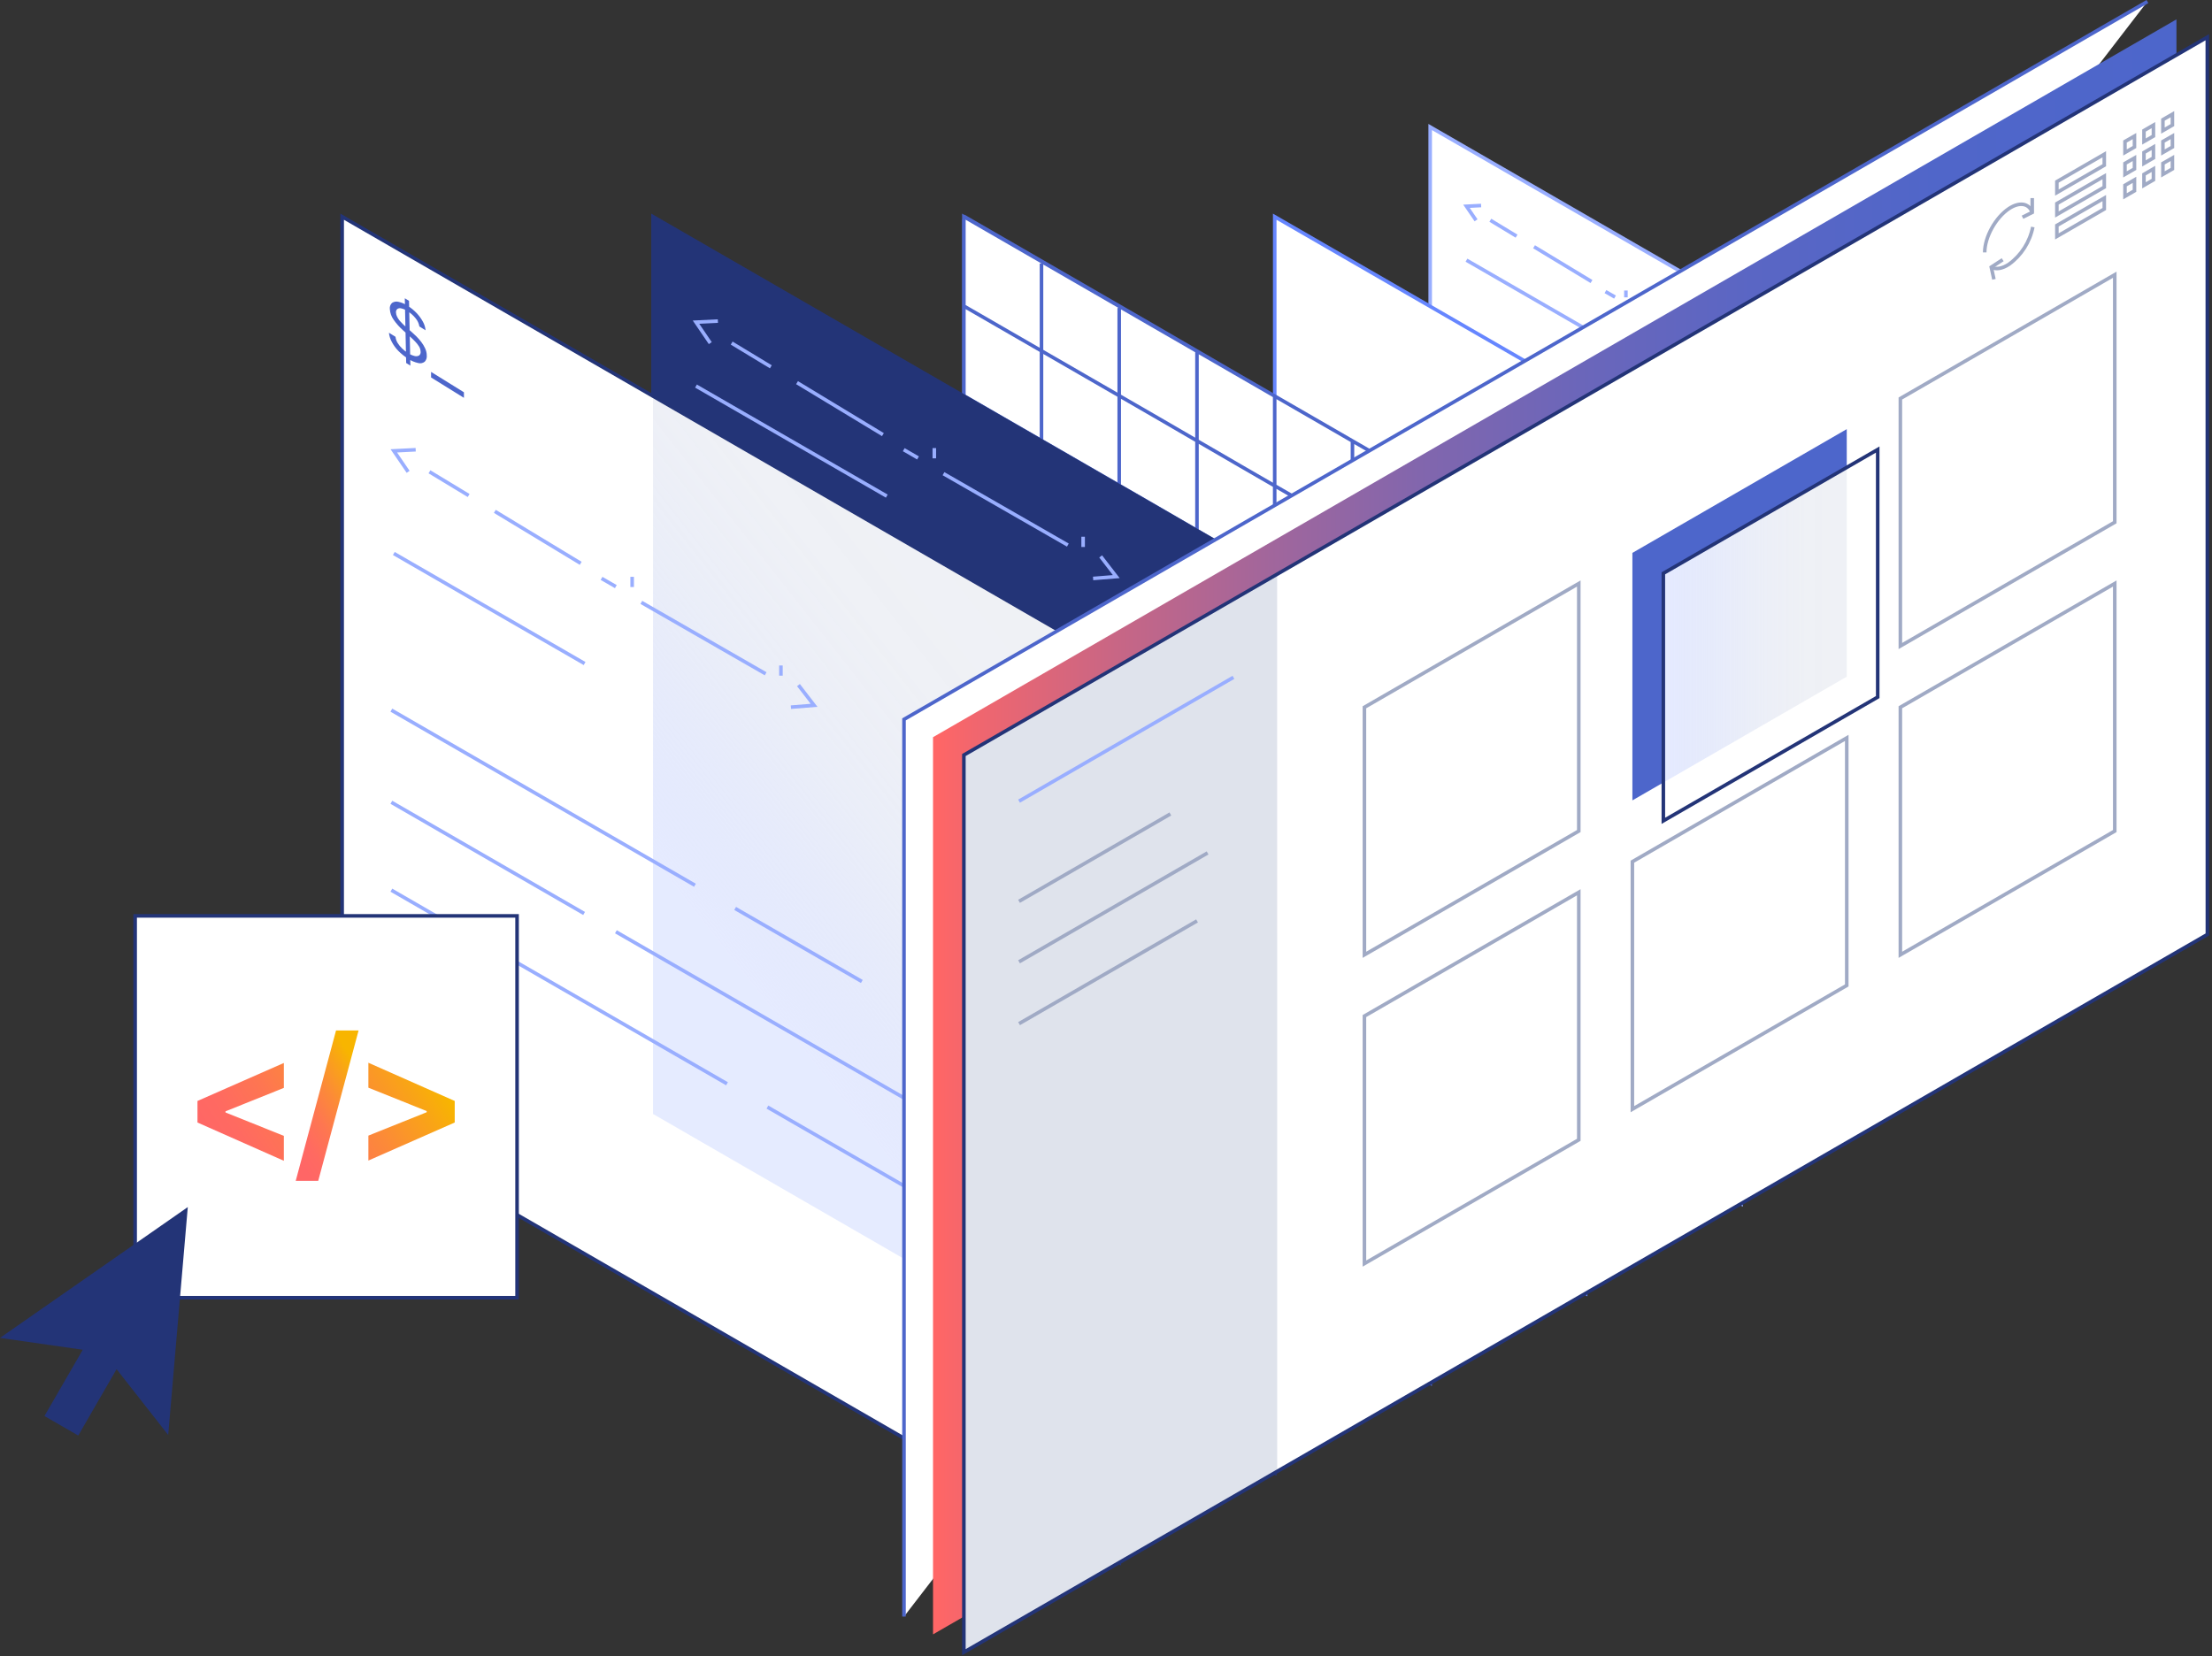 <svg xmlns="http://www.w3.org/2000/svg" width="621" height="465" viewBox="0 0 621 465">
    <rect x="0" y="0" width="621" height="465" fill="#333333" stroke="none"/>
    <defs>
        <linearGradient id="979q6kb5va" x1="38.002%" x2="67.84%" y1="69.84%" y2="20.5%">
            <stop offset="0%" stop-color="#99AEFF" stop-opacity=".5"/>
            <stop offset="8%" stop-color="#A7B9FB" stop-opacity=".6"/>
            <stop offset="21%" stop-color="#B8C6F7" stop-opacity=".72"/>
            <stop offset="34%" stop-color="#C6D0F3" stop-opacity=".82"/>
            <stop offset="47%" stop-color="#D1D9F0" stop-opacity=".9"/>
            <stop offset="62%" stop-color="#D9DEEE" stop-opacity=".96"/>
            <stop offset="78%" stop-color="#DEE2EC" stop-opacity=".99"/>
            <stop offset="100%" stop-color="#DFE3EC"/>
        </linearGradient>
        <linearGradient id="xr79pbh4rb" x1="16.98%" x2="200.928%" y1="93.156%" y2="-39.898%">
            <stop offset="0%" stop-color="#F66"/>
            <stop offset="17%" stop-color="#FF6A61"/>
            <stop offset="39%" stop-color="#FE7651"/>
            <stop offset="62%" stop-color="#FC8A38"/>
            <stop offset="87%" stop-color="#F9A515"/>
            <stop offset="100%" stop-color="#F8B500"/>
        </linearGradient>
        <linearGradient id="sik6ul8krc" x1="19.577%" x2="76.264%" y1="96.447%" y2="9.877%">
            <stop offset="0%" stop-color="#F66"/>
            <stop offset="17%" stop-color="#FF6A61"/>
            <stop offset="39%" stop-color="#FE7651"/>
            <stop offset="62%" stop-color="#FC8A38"/>
            <stop offset="87%" stop-color="#F9A515"/>
            <stop offset="100%" stop-color="#F8B500"/>
        </linearGradient>
        <linearGradient id="hrqdkhfnod" x1="-108.16%" x2="75.846%" y1="145.047%" y2="11.945%">
            <stop offset="0%" stop-color="#F66"/>
            <stop offset="17%" stop-color="#FF6A61"/>
            <stop offset="39%" stop-color="#FE7651"/>
            <stop offset="62%" stop-color="#FC8A38"/>
            <stop offset="87%" stop-color="#F9A515"/>
            <stop offset="100%" stop-color="#F8B500"/>
        </linearGradient>
        <linearGradient id="bhwreiktge" x1="0%" x2="100%" y1="50.001%" y2="50.001%">
            <stop offset="0%" stop-color="#F66"/>
            <stop offset="3%" stop-color="#F1666E"/>
            <stop offset="15%" stop-color="#C66686"/>
            <stop offset="27%" stop-color="#A1669C"/>
            <stop offset="39%" stop-color="#8266AD"/>
            <stop offset="52%" stop-color="#6B66BA"/>
            <stop offset="66%" stop-color="#5A66C4"/>
            <stop offset="81%" stop-color="#5066C9"/>
            <stop offset="100%" stop-color="#4D66CB"/>
        </linearGradient>
        <linearGradient id="z5m8k1nk5f" x1="0%" x2="100%" y1="49.994%" y2="49.994%">
            <stop offset="0%" stop-color="#99AEFF" stop-opacity=".5"/>
            <stop offset="8%" stop-color="#A7B9FB" stop-opacity=".6"/>
            <stop offset="21%" stop-color="#B8C6F7" stop-opacity=".72"/>
            <stop offset="34%" stop-color="#C6D0F3" stop-opacity=".82"/>
            <stop offset="47%" stop-color="#D1D9F0" stop-opacity=".9"/>
            <stop offset="62%" stop-color="#D9DEEE" stop-opacity=".96"/>
            <stop offset="78%" stop-color="#DEE2EC" stop-opacity=".99"/>
            <stop offset="100%" stop-color="#DFE3EC"/>
        </linearGradient>
    </defs>
    <g fill="none" fill-rule="evenodd">
        <g>
            <g>
                <path fill="#FFF" fill-rule="nonzero" stroke="#99AEFF" d="M305.51 0.66L392.79 51.03 392.79 302.98 305.51 252.59z" transform="translate(96 35)"/>
                <path fill="#FFF" fill-rule="nonzero" stroke="#6686FF" d="M261.87 25.85L349.15 76.23 349.15 328.16 261.87 277.77z" transform="translate(96 35)"/>
                <path fill="#FFF" fill-rule="nonzero" stroke="#4D66CB" d="M174.6 25.84L305.51 101.42 305.51 353.36 174.6 277.78zM174.56 26.55L174.56 277.81M196.39 39.01L196.39 290.31M218.21 51.47L218.21 302.8M240.04 63.93L240.04 315.3M261.86 76.39L261.86 327.8M283.69 88.85L283.69 340.3M305.51 101.31L305.51 352.79M305.51 353.52c-116.3-67.12-14.64-8.74-130.95-75.85M305.51 328.15c-116.31-67.11-14.64-8.58-130.95-75.69M305.51 302.98c-116.3-67.11-14.64-8.59-130.95-75.7M305.51 277.78c-116.31-67.11-14.64-8.58-130.95-75.69M305.51 252.59c-116.3-67.11-14.64-8.59-130.95-75.7M305.51 227.4c-116.31-67.11-14.64-8.59-130.95-75.7M305.51 202.2c-116.3-67.11-14.64-8.59-130.95-75.7M305.51 177.01c-116.3-67.12-14.64-8.59-130.95-75.7M305.51 151.81c-116.31-67.11-14.64-8.59-130.95-75.69M305.51 126.62c-116.3-67.12-14.64-8.59-130.95-75.7M305.51 101.43c-116.3-67.12-14.64-8.6-130.95-75.71" transform="translate(96 35)"/>
                <path fill="#233477" fill-rule="nonzero" stroke="#233477" d="M87.33 25.84L261.87 126.61 261.87 378.56 87.33 277.79z" transform="translate(96 35)"/>
                <path stroke="#99AEFF" d="M99.4 73.41L152.96 104.31M103.41 61.35L99.4 55.46 105.54 55.16M210.88 127.43L217.38 126.91 213 121.24M168.88 98.01L203.79 118.06M127.76 72.45L151.87 87.04M109.41 61.34L120.41 68M157.72 91.27L161.73 93.59M166.3 90.83L166.3 93.7M208.08 115.72L208.08 118.6" transform="translate(96 35)"/>
                <path fill="#FFF" fill-rule="nonzero" d="M0.06 25.85L218.24 151.82 218.24 403.75 0.06 277.78z" transform="translate(96 35)"/>
                <path fill="url(#979q6kb5va)" fill-rule="nonzero" d="M218.24 151.82L218.24 353.37 87.33 277.8 87.33 76.25z" opacity=".5" transform="translate(96 35)"/>
                <path stroke="#233477" d="M0.06 25.85L218.24 151.82 218.24 403.75 0.06 277.78z" transform="translate(96 35)"/>
                <path fill="#4D66CB" fill-rule="nonzero" d="M21.74 56.67c-.144-.862-.521-1.667-1.09-2.33-.638-.79-1.405-1.467-2.27-2-.522-.346-1.1-.596-1.71-.74-.377-.116-.787-.061-1.12.15-.285.25-.427.624-.38 1 .014.411.12.815.31 1.18.203.407.451.79.74 1.14.3.35.616.683.95 1l.9.83 1.51 1.33c.39.34.82.74 1.3 1.21.49.49.947 1.011 1.37 1.56.438.56.807 1.172 1.1 1.82.296.626.453 1.308.46 2 .07.635-.137 1.27-.57 1.74-.502.404-1.165.549-1.79.39-1.03-.22-2.009-.637-2.88-1.23-1.003-.619-1.926-1.358-2.75-2.2-.733-.753-1.352-1.609-1.84-2.54-.433-.788-.702-1.655-.79-2.55l1.84 1.14c.07.606.272 1.19.59 1.71.35.578.778 1.106 1.27 1.57.503.49 1.056.925 1.65 1.3.561.369 1.18.642 1.83.81.424.125.88.079 1.27-.13.337-.254.506-.673.44-1.09-.015-.51-.163-1.006-.43-1.44-.31-.508-.68-.978-1.1-1.4-.45-.47-.93-.94-1.45-1.4l-1.83-1.64c-1.046-.913-1.976-1.951-2.77-3.09-.63-.88-.998-1.92-1.06-3-.08-.641.154-1.282.63-1.72.528-.348 1.178-.457 1.79-.3.906.2 1.768.565 2.54 1.08.935.578 1.792 1.274 2.55 2.07.703.737 1.305 1.564 1.79 2.46.41.736.66 1.55.73 2.39l-1.73-1.08zm-3.71 10.26l-.38-18.18 1.18.73.38 18.19-1.18-.74zM34.24 75.15L34.24 76.71 25.02 70.99 25.02 69.43z" transform="translate(96 35)"/>
                <path stroke="#99AEFF" d="M315.7 38.06L351.53 58.73M318.39 26.86L315.7 22.92 319.81 22.71M390.28 71.07L394.63 70.72 391.7 66.93M362.19 51.39L385.53 64.8M334.67 34.29L350.8 44.05M322.4 26.85L329.76 31.31M354.72 46.88L357.4 48.42M360.46 46.58L360.46 48.5M388.4 63.23L388.4 65.16M14.56 120.42L68.12 151.32M18.58 97.49L14.56 91.6 20.7 91.29M126.04 163.57L132.54 163.05 128.16 157.38M84.05 134.15L118.95 154.2M42.92 108.59L67.03 123.18M24.57 97.48L35.57 104.14M72.88 127.41L76.89 129.72M81.47 126.97L81.47 129.84M123.24 151.86L123.24 154.73M110.39 220.09L145.95 240.6M13.87 164.41L99.1 213.58M76.91 226.64L189.13 291.38M13.87 190.28L67.98 221.5M119.45 275.87L161.58 300.17M13.87 214.96L108.1 269.32" transform="translate(96 35)"/>
            </g>
            <g fill-rule="nonzero">
                <path fill="#FFF" stroke="#233477" d="M0.94 0.18H108.16V107.4H0.94z" transform="translate(37 257)"/>
                <path fill="url(#xr79pbh4rb)" d="M18.44 58.2L18.44 52.15 42.69 41.48 42.69 48.48 26.09 55.15 26.31 54.79 26.31 55.65 26.09 55.29 42.69 61.95 42.69 68.95z" transform="translate(37 257)"/>
                <path fill="url(#sik6ul8krc)" d="M63.67 32.36L52.34 74.58 46.02 74.58 57.34 32.36z" transform="translate(37 257)"/>
                <path fill="url(#hrqdkhfnod)" d="M90.66 58.2L66.42 68.88 66.42 61.88 83.02 55.22 82.79 55.58 82.79 54.72 83.02 55.08 66.42 48.42 66.42 41.42 90.66 52.15z" transform="translate(37 257)"/>
            </g>
            <g fill="#233477" fill-rule="nonzero">
                <path d="M52.72 0.95L47.22 64.94 32.73 46.47 21.97 65.1 12.48 59.62 23.23 41.01 0 37.68z" transform="translate(0 338)"/>
            </g>
            <g>
                <path fill="#FFF" fill-rule="nonzero" stroke="#4D66CB" d="M0.79 453.93L0.79 202 349.87 0.43" transform="translate(253)"/>
                <path fill="url(#bhwreiktge)" fill-rule="nonzero" d="M8.94 458.93L8.94 207 358.02 5.44 358.03 257.39z" transform="translate(253)"/>
                <path fill="#FFF" fill-rule="nonzero" d="M17.6 463.94L17.6 212.01 366.68 10.45 366.7 262.4z" transform="translate(253)"/>
                <path fill="#DFE3EC" fill-rule="nonzero" d="M17.6 463.94L17.6 212.01 105.55 161.23 105.56 413.17z" transform="translate(253)"/>
                <path stroke="#A0AAC5" d="M190.23 233.36L130.05 268.11 130.05 198.6 190.23 163.85z" transform="translate(253)"/>
                <path fill="#4D66CB" fill-rule="nonzero" d="M265.46 190L205.28 224.75 205.28 155.25 265.46 120.5z" transform="translate(253)"/>
                <path stroke="#A0AAC5" d="M340.7 146.65L280.51 181.4 280.51 111.9 340.7 77.14zM190.23 320.06L130.05 354.81 130.05 285.31 190.23 250.55zM265.46 276.71L205.28 311.46 205.28 241.96 265.46 207.2zM340.7 233.36L280.51 268.11 280.51 198.6 340.7 163.85z" transform="translate(253)"/>
                <path stroke="#99AEFF" d="M33.09 224.96L93.28 190.2" transform="translate(253)"/>
                <path stroke="#A0AAC5" d="M33.09 253.09L75.57 228.56M33.09 270.07L86.02 239.5M33.09 287.44L83.06 258.59" transform="translate(253)"/>
                <path fill="#FFF" fill-rule="nonzero" d="M274.15 195.74L213.97 230.49 213.97 160.99 274.15 126.23z" transform="translate(253)"/>
                <path fill="url(#z5m8k1nk5f)" fill-rule="nonzero" d="M265.46 131.25L265.46 190.01 213.97 219.74 213.97 160.99z" opacity=".5" transform="translate(253)"/>
                <path stroke="#233477" d="M274.15 195.74L213.97 230.49 213.97 160.99 274.15 126.23z" transform="translate(253)"/>
                <path stroke="#A0AAC5" d="M337.76 46.4L324.45 54.08 324.45 51.01 337.76 43.32zM337.76 52.55L324.45 60.23 324.45 57.16 337.76 49.47zM337.76 58.69L324.45 66.38 324.45 63.31 337.76 55.62zM346.24 41.28L343.57 42.82 343.57 39.74 346.24 38.21zM351.56 38.21L348.9 39.74 348.9 36.67 351.56 35.13zM356.89 35.13L354.22 36.67 354.22 33.6 356.89 32.06zM346.24 47.43L343.57 48.97 343.57 45.89 346.24 44.36zM351.56 44.35L348.9 45.89 348.9 42.82 351.56 41.28zM356.89 41.28L354.22 42.82 354.22 39.74 356.89 38.21zM346.24 53.58L343.57 55.12 343.57 52.04 346.24 50.5zM351.56 50.5L348.9 52.04 348.9 48.97 351.56 47.43zM356.89 47.43L354.22 48.97 354.22 45.89 356.89 44.36zM317.5 59.55c-.93-2.44-3.47-2.95-6.47-1-3.77 2.5-6.84 8-6.84 12.33M306.12 75.06c1.24.65 3 .4 4.91-.88 3.454-2.519 5.832-6.246 6.66-10.44" transform="translate(253)"/>
                <path stroke="#A0AAC5" d="M314.8 61L317.53 59.64 317.53 55.62M309.23 72.93L306.03 75.01 306.78 78.44" transform="translate(253)"/>
                <path stroke="#233477" d="M17.6 463.94L17.6 212.01 366.68 10.45 366.7 262.4z" transform="translate(253)"/>
            </g>
        </g>
    </g>
</svg>
